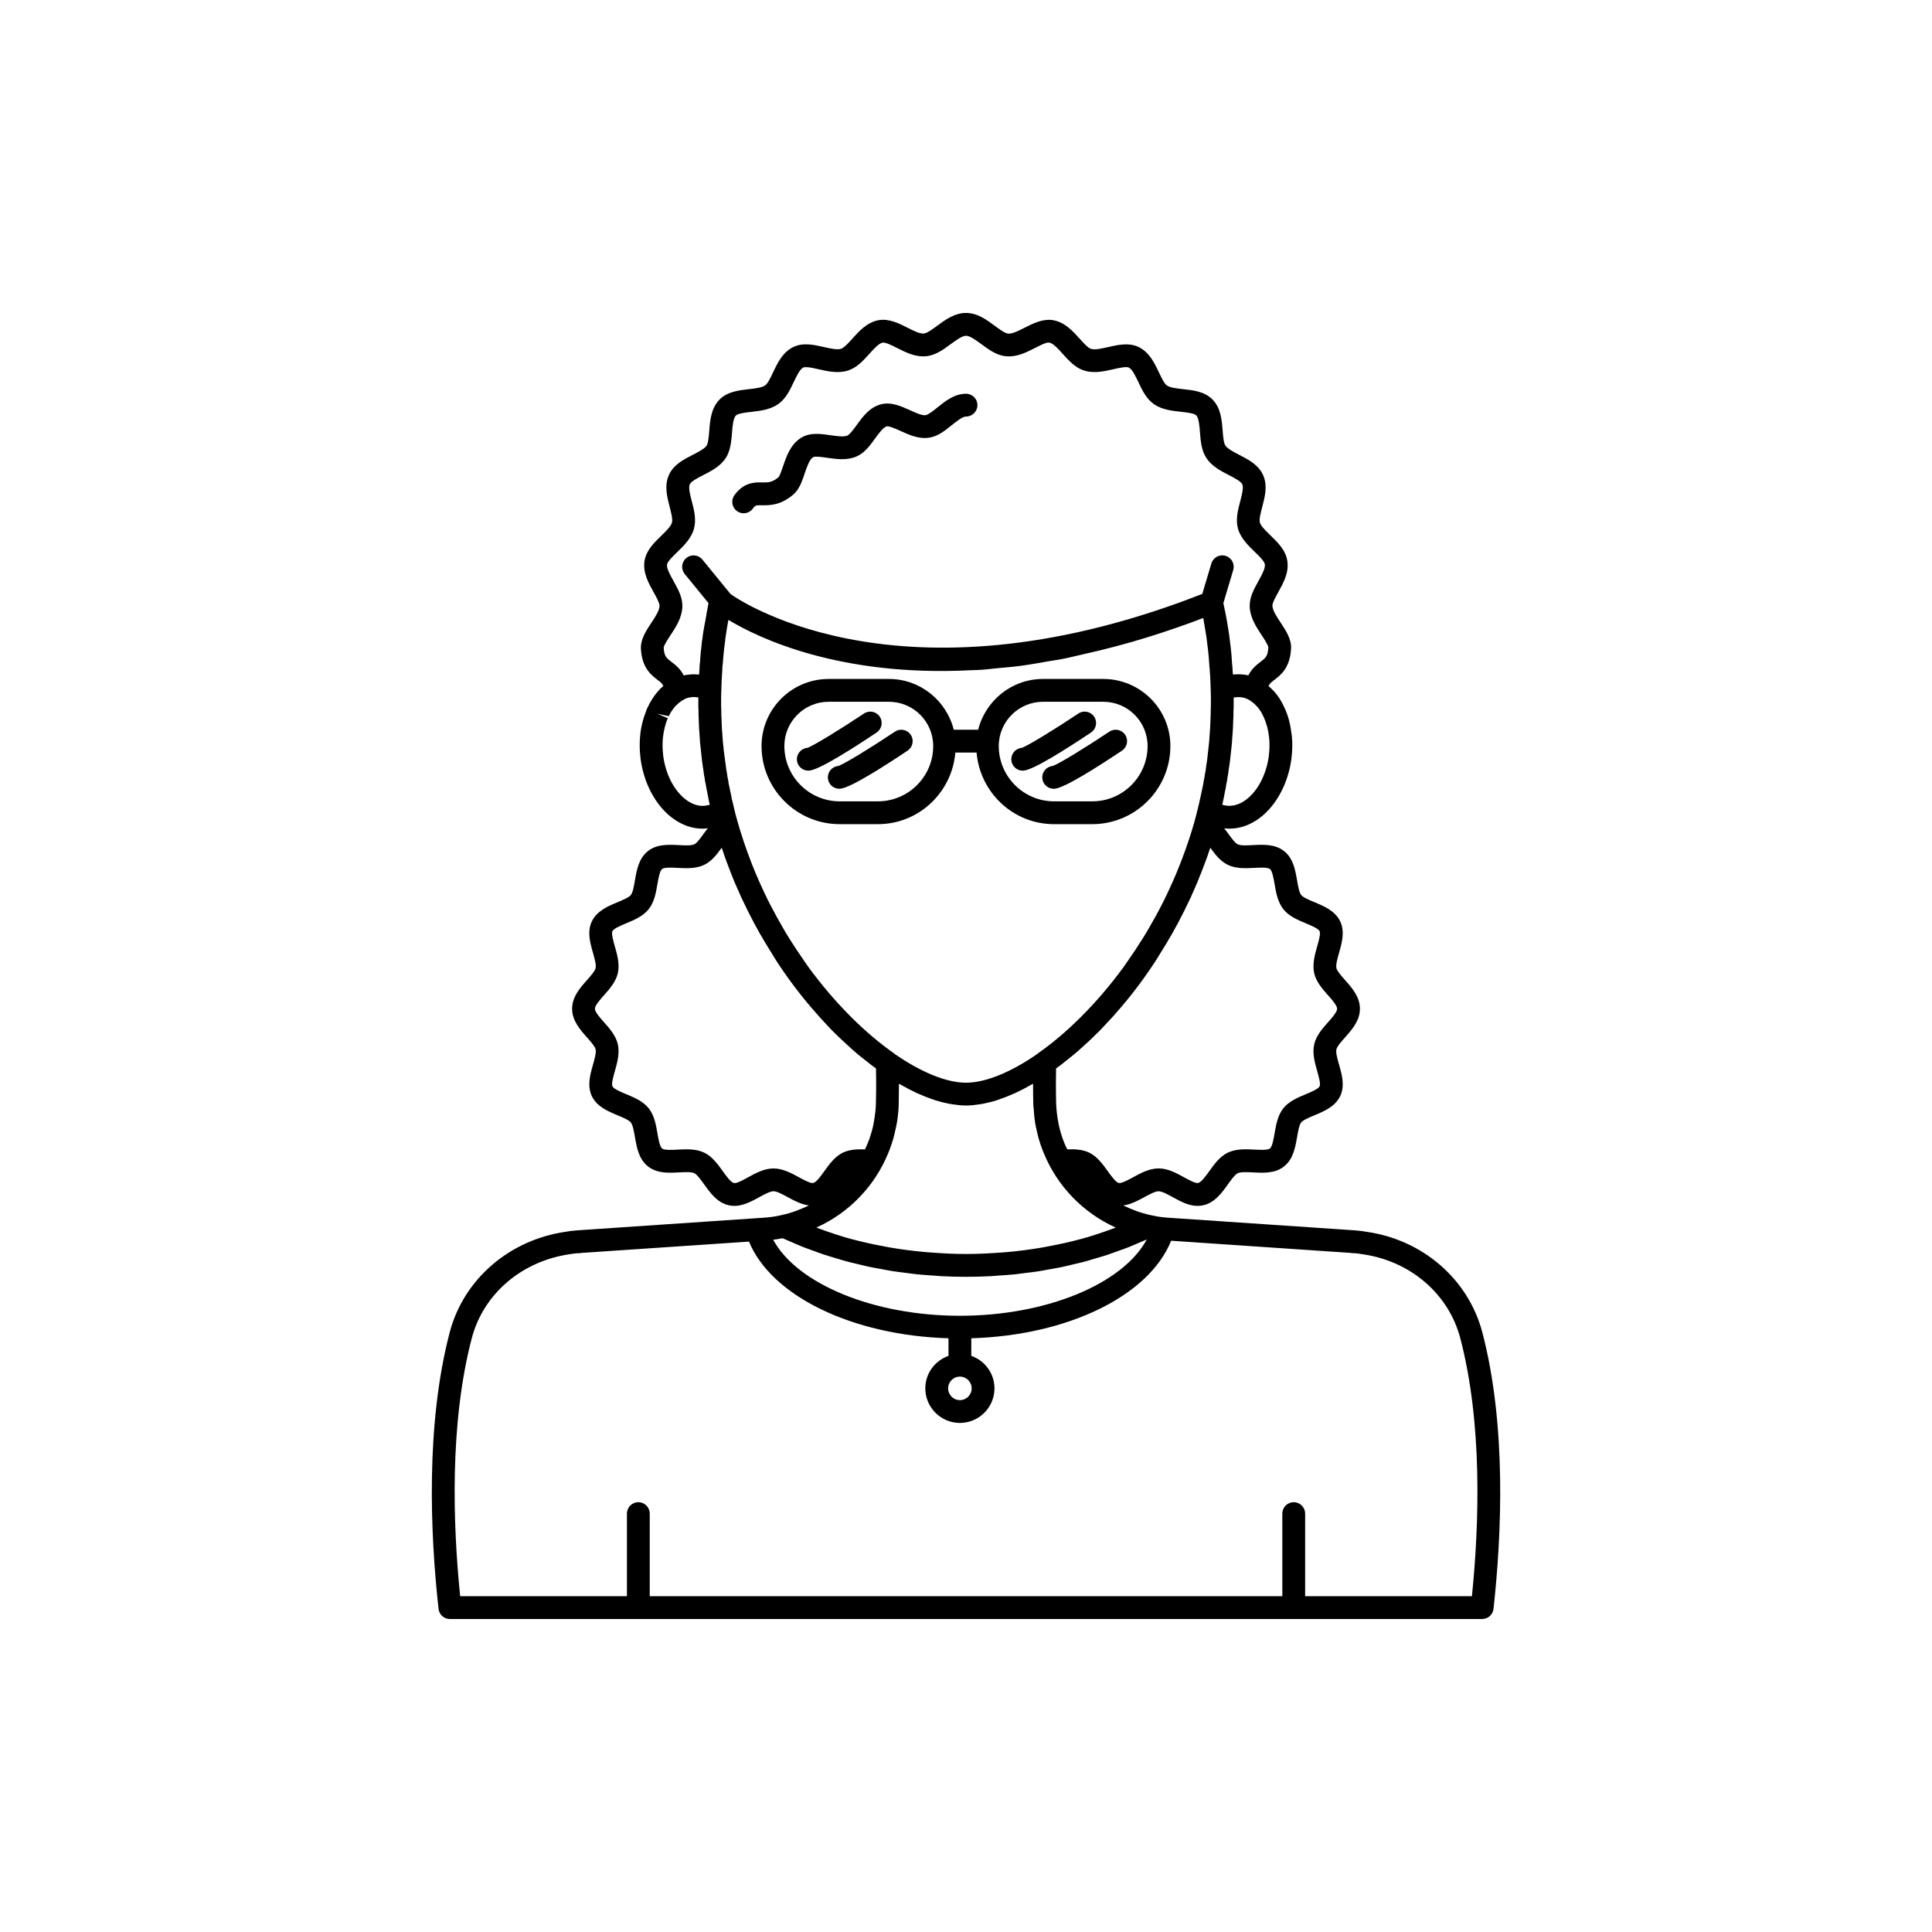<?xml version="1.0" encoding="UTF-8"?>
<!-- The Best Svg Icon site in the world: iconSvg.co, Visit us! https://iconsvg.co -->
<svg fill="#000000" width="800px" height="800px" version="1.1" viewBox="144 144 512 512" xmlns="http://www.w3.org/2000/svg">
 <g>
  <path d="m536.84 497.12c-3.691-14.109-15.828-24.598-30.719-26.68-0.82-0.176-1.672-0.258-2.508-0.332l-0.719-0.07c-0.105-0.012-0.211-0.016-0.312-0.016l-49.125-3.324c-0.242 0-0.457-0.035-0.934-0.09-1.207-0.09-2.41-0.316-3.57-0.586-0.008-0.004-0.02 0-0.027 0-0.012-0.004-0.02-0.008-0.027-0.012-2.57-0.543-4.945-1.465-7.223-2.547 1.977-0.273 3.832-1.246 5.519-2.172 1.367-0.746 2.914-1.594 3.848-1.594 0.902 0 2.434 0.84 3.785 1.582 1.98 1.09 4.18 2.297 6.547 2.297 0.5 0 1.012-0.055 1.531-0.176 3.035-0.695 4.871-3.254 6.488-5.512 0.875-1.223 1.871-2.609 2.602-2.969 0.82-0.387 2.562-0.297 4.094-0.223 2.742 0.152 5.844 0.309 8.234-1.609 2.414-1.949 2.945-5.031 3.418-7.754 0.258-1.492 0.547-3.188 1.074-3.856 0.535-0.668 2.129-1.332 3.531-1.918 2.559-1.066 5.457-2.277 6.805-5.055 0.004-0.008 0.004-0.012 0.012-0.02 1.297-2.727 0.457-5.691-0.289-8.309-0.426-1.5-0.91-3.199-0.711-4.082 0.188-0.809 1.305-2.062 2.285-3.168 1.848-2.082 3.945-4.441 3.945-7.602 0-3.16-2.098-5.519-3.945-7.602-0.98-1.105-2.098-2.359-2.277-3.141-0.207-0.914 0.277-2.613 0.703-4.113 0.742-2.617 1.586-5.586 0.277-8.328-1.344-2.777-4.246-3.984-6.805-5.055-1.406-0.586-3-1.25-3.516-1.898-0.543-0.688-0.832-2.387-1.094-3.883-0.469-2.734-1.004-5.836-3.426-7.738-2.387-1.918-5.519-1.75-8.254-1.609-1.535 0.082-3.266 0.168-4.043-0.207-0.754-0.367-1.75-1.766-2.629-2.992-0.293-0.41-0.641-0.832-0.961-1.254 0.465 0.055 0.934 0.098 1.398 0.098 2.797 0 5.559-0.98 8.07-2.879 4.336-3.277 7.449-9.066 8.328-15.492 0.004-0.012 0.004-0.02 0.004-0.027 0.289-2.277 0.328-4.434 0.113-6.332 0-0.004-0.004-0.012-0.004-0.016 0-0.016 0-0.031-0.004-0.047-0.02-0.188-0.078-0.355-0.102-0.539-0.273-2.449-0.883-4.762-1.875-6.809-0.359-0.773-0.723-1.492-1.141-2.148-0.074-0.145-0.156-0.277-0.25-0.41-0.406-0.562-0.785-1.078-1.211-1.559-0.441-0.496-0.961-1.004-1.582-1.555 0.316-0.645 0.793-1.031 1.582-1.633 1.625-1.246 4.082-3.125 4.387-8.16 0.164-2.582-1.312-4.812-2.738-6.965-1.055-1.598-2.148-3.25-2.195-4.496-0.023-0.773 0.852-2.348 1.551-3.609 1.352-2.434 2.879-5.191 2.398-8.266-0.406-2.848-2.555-4.922-4.449-6.754-1.199-1.16-2.555-2.477-2.832-3.441-0.23-0.832 0.223-2.555 0.621-4.07 0.703-2.676 1.504-5.711 0.238-8.484-1.199-2.731-3.918-4.133-6.312-5.367-1.453-0.75-3.098-1.598-3.676-2.469-0.477-0.703-0.613-2.449-0.734-3.988-0.223-2.797-0.469-5.965-2.68-8.215-2.082-2.121-5.113-2.457-7.785-2.746-1.707-0.188-3.473-0.379-4.316-0.98-0.695-0.492-1.441-2.062-2.098-3.453-1.195-2.519-2.551-5.371-5.418-6.746-2.594-1.219-5.496-0.555-8.043 0.027-1.723 0.395-3.5 0.801-4.566 0.469-0.766-0.227-1.988-1.582-2.969-2.672-1.836-2.039-3.922-4.348-6.996-4.914-2.742-0.477-5.324 0.836-7.609 1.992-1.531 0.773-3.269 1.691-4.383 1.547-0.805-0.055-2.293-1.152-3.492-2.035-2.164-1.613-4.625-3.43-7.652-3.43s-5.488 1.812-7.656 3.41c-1.199 0.883-2.688 1.98-3.547 2.043-1.078 0.105-2.801-0.781-4.324-1.551-2.285-1.156-4.875-2.461-7.637-1.988-3.047 0.562-5.133 2.871-6.969 4.91-0.98 1.09-2.203 2.445-3.004 2.684-1.035 0.316-2.828-0.09-4.562-0.48-2.559-0.582-5.457-1.242-8.035-0.012-2.848 1.359-4.203 4.215-5.398 6.734-0.656 1.387-1.402 2.961-2.102 3.453-0.848 0.602-2.703 0.812-4.344 1-2.684 0.309-5.723 0.66-7.758 2.769-2.219 2.262-2.477 5.441-2.703 8.242-0.125 1.539-0.266 3.277-0.715 3.969-0.562 0.828-2.195 1.664-3.637 2.402-2.414 1.238-5.148 2.637-6.344 5.359-1.266 2.816-0.48 5.824 0.207 8.48 0.398 1.527 0.848 3.258 0.594 4.156-0.273 0.992-1.637 2.312-2.836 3.477-1.875 1.812-3.996 3.871-4.441 6.719-0.441 3.086 1.082 5.828 2.43 8.242 0.707 1.273 1.59 2.856 1.57 3.609-0.047 1.27-1.141 2.922-2.195 4.516-1.426 2.156-2.898 4.383-2.742 6.961 0.301 5.008 2.762 6.879 4.387 8.121 0.758 0.578 1.227 0.965 1.555 1.609-0.582 0.5-1.133 1.047-1.621 1.656-0.992 1.191-1.812 2.488-2.5 3.965-0.023 0.051-0.25 0.504-0.273 0.555-0.07 0.168-0.113 0.371-0.184 0.543-0.797 1.953-1.344 4.07-1.551 6.305-0.223 1.977-0.184 4.137 0.109 6.438 0.879 6.422 3.992 12.215 8.328 15.492 2.516 1.902 5.273 2.883 8.062 2.883 0.465 0 0.934-0.043 1.402-0.098-0.316 0.422-0.664 0.844-0.957 1.254-0.879 1.23-1.875 2.625-2.613 2.988-0.789 0.383-2.523 0.289-4.055 0.215-2.762-0.145-5.867-0.305-8.23 1.59-2.445 1.922-2.981 5.019-3.449 7.758-0.258 1.5-0.551 3.195-1.074 3.863-0.535 0.668-2.129 1.332-3.531 1.918-2.559 1.066-5.457 2.277-6.812 5.074-1.297 2.727-0.457 5.691 0.289 8.309 0.426 1.5 0.91 3.199 0.711 4.082-0.188 0.809-1.305 2.062-2.285 3.168-1.848 2.082-3.945 4.441-3.945 7.602 0 3.16 2.098 5.519 3.945 7.602 0.98 1.105 2.098 2.359 2.277 3.141 0.207 0.914-0.277 2.613-0.703 4.113-0.742 2.617-1.586 5.586-0.277 8.328 1.344 2.777 4.246 3.984 6.805 5.055 1.406 0.586 3 1.25 3.516 1.898 0.535 0.688 0.824 2.379 1.086 3.871 0.469 2.723 1 5.805 3.426 7.75 2.387 1.914 5.484 1.762 8.23 1.609 1.539-0.078 3.277-0.168 4.062 0.207 0.766 0.375 1.758 1.762 2.633 2.984 1.617 2.258 3.453 4.816 6.469 5.508 2.965 0.699 5.695-0.801 8.098-2.117 1.352-0.742 2.879-1.582 3.785-1.582 0.934 0 2.481 0.848 3.848 1.594 1.695 0.93 3.562 1.898 5.547 2.168-2.281 1.082-4.668 2.008-7.246 2.551-0.016 0.004-0.027 0.012-0.043 0.016-0.016 0.004-0.031 0-0.047 0.004-1.465 0.355-3.027 0.582-4.703 0.68l-48.895 3.316c-0.105 0-0.211 0.004-0.316 0.016l-0.719 0.07c-0.84 0.074-1.691 0.156-2.309 0.297-15.094 2.117-27.227 12.605-30.918 26.715-6.402 24.496-5.141 53.352-2.949 73.238 0.168 1.531 1.461 2.695 3.004 2.695h273.57c1.543 0 2.836-1.16 3.004-2.695 2.188-19.887 3.449-48.742-2.953-73.238zm-67.469-123.93c2.184 1.059 4.746 0.922 7.004 0.809 1.5-0.086 3.566-0.188 4.184 0.309 0.617 0.484 0.969 2.535 1.227 4.027 0.379 2.207 0.809 4.707 2.316 6.621 1.5 1.875 3.852 2.856 5.926 3.719 1.41 0.59 3.34 1.391 3.676 2.09 0.32 0.668-0.234 2.629-0.645 4.062-0.621 2.195-1.324 4.68-0.777 7.121 0.543 2.297 2.191 4.156 3.652 5.797 1.074 1.211 2.414 2.723 2.414 3.586 0 0.863-1.34 2.375-2.414 3.586-1.457 1.641-3.109 3.5-3.656 5.824-0.543 2.414 0.164 4.898 0.785 7.094 0.406 1.426 0.961 3.371 0.648 4.051-0.355 0.715-2.277 1.512-3.684 2.098-2.078 0.867-4.43 1.844-5.945 3.738-1.488 1.895-1.918 4.387-2.297 6.586-0.273 1.582-0.613 3.551-1.246 4.059-0.598 0.469-2.648 0.363-4.137 0.289-2.266-0.117-4.809-0.25-7.043 0.816-2.129 1.047-3.59 3.086-4.879 4.887-0.895 1.25-2.121 2.957-2.945 3.144-0.703 0.172-2.492-0.812-3.797-1.531-1.988-1.094-4.238-2.328-6.695-2.328-2.481 0-4.746 1.242-6.75 2.336-1.301 0.711-3.094 1.688-3.812 1.52-0.805-0.184-2.031-1.891-2.926-3.141-1.293-1.801-2.754-3.844-4.926-4.91-1.832-0.859-3.828-0.914-5.793-0.852-0.145-0.312-0.316-0.609-0.449-0.926-0.219-0.508-0.438-1.016-0.629-1.535-0.477-1.316-0.883-2.664-1.18-4.055-0.062-0.293-0.105-0.59-0.16-0.887-0.277-1.523-0.473-3.074-0.52-4.664 0-0.047-0.008-0.094-0.012-0.141 0-0.078 0-0.148-0.004-0.223-0.043-1.742-0.055-3.445-0.051-5.09 0-0.488 0.008-0.945 0.012-1.422 0.008-0.855 0.016-1.684 0.027-2.504 0.66-0.48 1.336-0.949 1.938-1.461l3.188-2.555c0.203-0.203 0.422-0.387 0.648-0.578l0.516-0.449c1.711-1.504 3.371-3.059 5.031-4.719 0.016-0.016 0.344-0.344 0.359-0.363 0.973-1.02 1.988-2.094 3.09-3.301 0.805-0.906 1.656-1.859 2.508-2.863 3.434-4.031 6.582-8.277 9.332-12.574 0.207-0.309 0.375-0.621 0.574-0.934 0.434-0.676 0.848-1.375 1.27-2.066 0.254-0.43 0.551-0.867 0.793-1.289 1.074-1.758 2.055-3.512 2.984-5.25 0.316-0.59 0.617-1.199 0.93-1.797 0.277-0.543 0.586-1.102 0.844-1.637 0.461-0.926 0.926-1.902 1.352-2.812 0.305-0.609 0.602-1.219 0.762-1.676 0.203-0.449 0.391-0.883 0.59-1.324 0.195-0.445 0.391-0.883 0.578-1.332 0.289-0.676 0.559-1.336 0.766-1.922 0.055-0.105 0.258-0.566 0.301-0.68l1.211-3.18c0.398-1.059 0.797-2.164 1.117-3.207 0.059-0.18 0.137-0.34 0.195-0.52 1.281 1.781 2.633 3.551 4.625 4.527zm-134.21-46.371v-0.043c0-0.023 0-0.043 0.004-0.066 0.047-1.633 0.094-3.312 0.25-5.207 0-0.504 0.035-1.051 0.141-1.785 0.094-1.227 0.191-2.457 0.348-3.797l0.289-2.219c0.012-0.07 0.02-0.246 0.023-0.383v-0.012c0.004-0.023 0.008-0.051 0.012-0.074 0.004-0.031 0.012-0.059 0.016-0.09 0.219-1.629 0.477-3.234 0.789-4.871 7.816 4.742 29.301 15.102 64.039 13.352 1.051-0.055 2.039-0.047 3.113-0.125 1.289-0.09 2.676-0.281 4-0.406 2.098-0.199 4.152-0.355 6.336-0.645 2.402-0.32 4.938-0.785 7.449-1.223 1.211-0.211 2.356-0.348 3.59-0.59 1.688-0.328 3.481-0.793 5.215-1.18 5.773-1.285 11.738-2.816 18.023-4.793 4.566-1.438 9.238-3.035 14.07-4.883 0.203 1.07 0.391 2.164 0.562 3.269 0.238 1.34 0.43 2.727 0.586 4.223 0.242 1.73 0.383 3.508 0.508 5.566 0.031 0.211 0.07 0.422 0.082 0.934 0.145 1.629 0.191 3.309 0.242 5.051v0.004c0.051 1.164 0.051 2.281 0.051 3.445 0 0.629 0.004 1.262-0.051 2.117 0 0.629 0.004 1.254-0.047 1.969-0.047 1.492-0.094 2.938-0.25 4.543-0.047 1.074-0.141 2.148-0.281 3.223-0.016 0.129-0.062 0.414-0.062 0.543-0.141 1.379-0.281 2.762-0.52 4.098-0.012 0.047-0.078 0.547-0.082 0.594l-0.121 0.996c-0.039 0.113-0.059 0.23-0.082 0.348h-0.012c-0.012 0.051-0.016 0.102-0.027 0.156-0.035 0.148-0.059 0.297-0.07 0.449-0.035 0.414-0.105 0.801-0.211 1.184-0.051 0.18-0.082 0.363-0.098 0.547-0.039 0.508-0.168 1.016-0.383 2.019-0.059 0.25-0.113 0.5-0.117 0.582l-0.785 3.57c-0.379 1.57-0.773 3.129-1.176 4.621 0 0.004-0.004 0.004-0.004 0.008-0.965 3.422-2.098 6.707-3.312 9.906l-0.652 1.684c-1.105 2.789-2.301 5.477-3.559 8.082-0.184 0.383-0.363 0.77-0.551 1.145-0.164 0.34-0.363 0.695-0.535 1.039-1.133 2.227-2.32 4.371-3.543 6.453-0.16 0.266-0.293 0.523-0.457 0.789-0.41 0.715-0.883 1.434-1.324 2.148-1.141 1.82-2.305 3.574-3.496 5.269-0.438 0.633-0.855 1.27-1.309 1.895-7.398 10.117-15.508 17.871-22.656 22.859-0.043 0.031-0.059 0.082-0.102 0.113-7.121 4.965-13.875 7.707-19.02 7.707-5.148 0-11.902-2.738-19.027-7.707-0.039-0.031-0.059-0.082-0.102-0.113-7.144-4.984-15.254-12.738-22.656-22.859-0.453-0.625-0.871-1.27-1.312-1.902-1.188-1.695-2.356-3.449-3.492-5.266-0.453-0.738-0.918-1.445-1.363-2.223-0.152-0.25-0.281-0.496-0.43-0.746-1.211-2.062-2.383-4.184-3.508-6.383-0.184-0.371-0.395-0.746-0.574-1.113-0.176-0.352-0.363-0.758-0.543-1.129-1.301-2.688-2.539-5.457-3.672-8.34l-0.477-1.25c-1.234-3.242-2.379-6.578-3.359-10.051-0.004-0.012-0.008-0.023-0.012-0.035-0.438-1.496-0.82-2.992-1.16-4.539-0.004-0.02-0.008-0.035-0.012-0.055-0.02-0.121-0.043-0.242-0.078-0.355-0.223-0.785-0.395-1.57-0.523-2.398-0.004-0.02-0.008-0.039-0.012-0.059-0.012-0.074-0.121-0.504-0.141-0.574-0.035-0.27-0.09-0.523-0.25-1.266-0.117-0.508-0.246-1.016-0.285-1.523-0.016-0.184-0.047-0.367-0.098-0.547-0.105-0.391-0.176-0.816-0.211-1.207-0.012-0.129-0.031-0.254-0.059-0.383-0.031-0.289-0.082-0.613-0.148-0.812l-0.098-0.734c-0.004-0.023-0.023-0.172-0.043-0.316l-0.023-0.172c-0.195-1.371-0.391-2.793-0.523-3.902 0-0.129-0.062-0.715-0.078-0.844-0.141-1.074-0.234-2.148-0.293-3.387-0.145-1.445-0.191-2.891-0.246-4.512-0.043-0.586-0.039-1.211-0.047-2.062-0.047-0.633-0.043-1.266-0.043-1.895 0-1.168-0.004-2.281 0.051-3.445l0.004-0.004zm44.57 121.92c0.387-1.016 0.738-2.039 1.031-3.09 0.188-0.66 0.332-1.332 0.484-2.004 0.172-0.789 0.367-1.566 0.488-2.375 0.242-1.57 0.406-3.148 0.438-4.731 0.027-1.109 0.023-2.156 0.031-3.231 0.008-0.699 0.027-1.422 0.027-2.102 0.145 0.082 0.277 0.141 0.422 0.219 1.406 0.805 2.797 1.543 4.16 2.176 0.219 0.102 0.43 0.184 0.645 0.281 1.246 0.555 2.465 1.035 3.664 1.445 0.227 0.078 0.457 0.168 0.684 0.238 1.293 0.41 2.551 0.723 3.777 0.953 0.266 0.051 0.523 0.086 0.785 0.129 1.246 0.195 2.469 0.328 3.637 0.328s2.391-0.133 3.637-0.328c0.262-0.043 0.52-0.078 0.785-0.129 1.227-0.23 2.484-0.539 3.777-0.953 0.227-0.07 0.461-0.164 0.688-0.242 1.195-0.406 2.41-0.883 3.648-1.438 0.223-0.102 0.441-0.184 0.664-0.289 1.355-0.629 2.734-1.359 4.133-2.16 0.148-0.086 0.293-0.145 0.441-0.23-0.004 1.777 0.012 3.637 0.059 5.59 0.008 0.371 0.086 0.727 0.109 1.098 0.066 1.148 0.16 2.289 0.336 3.43 0.133 0.875 0.332 1.723 0.527 2.578 0.137 0.594 0.27 1.184 0.438 1.77 0.301 1.066 0.652 2.106 1.047 3.137 0.105 0.277 0.219 0.551 0.336 0.824 3.551 8.629 10.277 15.727 19.043 19.691-0.305 0.117-0.609 0.227-0.918 0.34-2.703 0.996-5.457 1.918-8.293 2.691-0.09 0.023-0.18 0.043-0.27 0.066-2.797 0.758-5.672 1.375-8.578 1.914-0.551 0.102-1.102 0.215-1.656 0.309-2.894 0.492-5.832 0.875-8.809 1.148-0.578 0.055-1.164 0.09-1.742 0.137-3.106 0.23-6.234 0.391-9.402 0.391-3.164 0-6.289-0.16-9.391-0.402-0.586-0.047-1.176-0.082-1.758-0.137-2.973-0.273-5.906-0.656-8.797-1.148-0.559-0.094-1.109-0.207-1.664-0.309-2.902-0.539-5.769-1.156-8.562-1.91-0.094-0.023-0.188-0.043-0.281-0.066-2.844-0.777-5.606-1.699-8.316-2.699-0.297-0.109-0.598-0.219-0.895-0.332 8.773-3.957 15.492-11.051 19.035-19.699 0.125-0.293 0.242-0.586 0.355-0.879zm100.6-109.27c0.164 1.5 0.137 3.168-0.094 4.961-0.668 4.859-2.906 9.148-5.984 11.477-1.191 0.898-3.078 1.891-5.281 1.594-0.367-0.051-0.719-0.129-1.059-0.242l0.07-0.32c0-0.004 0.129-0.582 0.129-0.582l0.004-0.016c0.035-0.152 0.082-0.359 0.086-0.391 0.109-0.461 0.207-0.926 0.297-1.527 0.055-0.242 0.109-0.48 0.102-0.5 0.16-0.703 0.312-1.41 0.391-2.113 0.145-0.582 0.25-1.168 0.309-1.793 0.031-0.109 0.047-0.285 0.07-0.406 0.012-0.051 0.031-0.133 0.039-0.164 0.031-0.18 0.102-0.441 0.102-0.621l0.121-0.992c0.27-1.48 0.43-3.016 0.629-4.934 0.16-1.246 0.27-2.488 0.312-3.566 0.156-1.578 0.211-3.156 0.254-4.656 0.055-0.727 0.059-1.512 0.051-2.07 0.055-0.781 0.059-1.559 0.059-2.336 0-0.473 0-0.941-0.004-1.406 0.02-0.004 0.035-0.016 0.055-0.016 0.672-0.113 1.352-0.141 2.051-0.047 0.309 0.027 0.613 0.117 0.898 0.203 0.086 0.035 0.176 0.07 0.266 0.102 0.262 0.09 0.5 0.199 0.723 0.332 0.078 0.051 0.223 0.137 0.344 0.203 0.355 0.246 0.695 0.512 0.91 0.668 0.367 0.328 0.738 0.699 1.059 1.059 0.219 0.246 0.418 0.516 0.688 0.887 0.086 0.168 0.184 0.332 0.297 0.48 0.227 0.379 0.43 0.797 0.648 1.27 0.762 1.641 1.25 3.473 1.461 5.465zm-158.69-27.055c1.449-2.188 3.086-4.664 3.195-7.652 0.07-2.445-1.148-4.637-2.332-6.754-0.879-1.582-1.879-3.371-1.73-4.402 0.129-0.809 1.539-2.172 2.668-3.269 1.762-1.703 3.754-3.637 4.453-6.191 0.699-2.449 0.031-5.027-0.562-7.305-0.441-1.691-0.938-3.606-0.535-4.504 0.344-0.773 2.137-1.695 3.574-2.434 2.09-1.066 4.453-2.281 5.918-4.441 1.312-2.019 1.512-4.461 1.703-6.82 0.145-1.781 0.309-3.797 1.016-4.519 0.543-0.566 2.606-0.805 4.109-0.977 2.359-0.27 5.031-0.578 7.144-2.078 1.988-1.406 3.047-3.637 4.07-5.793 0.762-1.609 1.629-3.438 2.535-3.871 0.168-0.082 0.41-0.113 0.703-0.113 0.906 0 2.301 0.316 3.387 0.566 2.394 0.547 5.106 1.16 7.664 0.367 2.394-0.715 4.09-2.598 5.731-4.418 1.191-1.324 2.547-2.824 3.543-3.008 0.742-0.137 2.465 0.73 3.844 1.426 2.254 1.141 4.797 2.418 7.543 2.188 2.547-0.184 4.629-1.719 6.644-3.199 1.43-1.043 3.039-2.231 4.082-2.231s2.652 1.188 4.07 2.234c2.016 1.484 4.098 3.016 6.59 3.195 2.801 0.262 5.352-1.039 7.602-2.184 1.371-0.695 3.059-1.594 3.816-1.434 1.027 0.188 2.379 1.688 3.57 3.012 1.641 1.82 3.34 3.703 5.699 4.406 2.594 0.809 5.293 0.188 7.676-0.355 1.523-0.348 3.418-0.773 4.109-0.457 0.914 0.438 1.777 2.262 2.543 3.875 1.023 2.156 2.082 4.387 4.066 5.789 2.121 1.508 4.797 1.797 7.156 2.055 1.586 0.176 3.559 0.391 4.125 0.973 0.672 0.684 0.836 2.773 0.969 4.457 0.188 2.398 0.383 4.879 1.746 6.891 1.434 2.152 3.816 3.383 5.922 4.469 1.434 0.738 3.211 1.656 3.566 2.465 0.387 0.848-0.145 2.859-0.566 4.477-0.594 2.254-1.266 4.812-0.594 7.25 0.734 2.551 2.707 4.461 4.449 6.148 1.141 1.102 2.555 2.469 2.676 3.305 0.164 1.062-0.828 2.856-1.707 4.438-1.168 2.109-2.379 4.289-2.309 6.746 0.109 2.965 1.746 5.445 3.195 7.633 0.664 1.004 1.777 2.688 1.746 3.254l3.012 0.188-3.019-0.18c-0.137 2.281-0.727 2.734-2.027 3.731-1.031 0.789-2.336 1.789-3.269 3.617-0.387-0.09-0.766-0.16-1.102-0.188-0.988-0.129-1.98-0.137-2.981-0.027-0.027-0.438-0.059-0.859-0.098-1.258 0-0.562-0.062-1.055-0.105-1.27-0.105-1.949-0.262-3.902-0.516-5.691-0.156-1.535-0.367-3.07-0.621-4.477-0.324-2.109-0.746-4.199-1.195-6.234l2.613-8.77c0.477-1.602-0.434-3.285-2.035-3.762-1.605-0.48-3.285 0.438-3.762 2.035l-2.394 8.039c-2.012 0.789-4.019 1.562-5.984 2.273-38.473 13.914-67.941 13.566-87.961 9.617-0.051-0.012-0.105-0.02-0.156-0.027-2.484-0.492-4.816-1.043-7.008-1.625-0.016-0.004-0.035-0.008-0.051-0.012-1.043-0.277-2.047-0.566-3.023-0.855-0.059-0.016-0.121-0.035-0.18-0.051-0.957-0.289-1.871-0.582-2.762-0.875-0.066-0.023-0.141-0.043-0.211-0.066-0.82-0.273-1.602-0.551-2.363-0.828-0.129-0.047-0.266-0.094-0.391-0.137-0.754-0.277-1.469-0.555-2.168-0.836-0.113-0.043-0.238-0.09-0.348-0.133-0.656-0.266-1.273-0.527-1.879-0.785-0.137-0.059-0.285-0.117-0.418-0.176-0.59-0.258-1.141-0.512-1.684-0.762-0.125-0.059-0.262-0.117-0.383-0.172-0.508-0.238-0.977-0.469-1.438-0.695-0.129-0.066-0.277-0.133-0.402-0.195-0.43-0.215-0.82-0.422-1.207-0.625-0.129-0.07-0.277-0.141-0.402-0.211-0.375-0.199-0.707-0.387-1.035-0.57-0.109-0.062-0.234-0.129-0.34-0.188-0.309-0.176-0.574-0.332-0.84-0.492-0.098-0.059-0.215-0.125-0.309-0.184-0.297-0.18-0.555-0.34-0.793-0.492-0.035-0.02-0.078-0.047-0.109-0.066-0.531-0.336-0.91-0.598-1.137-0.754l-0.262-0.316c-0.008-0.008-0.02-0.012-0.027-0.02 0-0.004-0.004-0.004-0.004-0.008l-7.207-8.816c-1.051-1.293-2.953-1.488-4.254-0.426-1.293 1.055-1.484 2.961-0.426 4.254l6.301 7.711c-0.031 0.172-0.09 0.395-0.109 0.547v0.008 0.004c-0.277 1.273-0.461 2.594-0.691 3.894-0.23 1.305-0.516 2.57-0.691 3.906v0.016c-0.07 0.324-0.078 0.547-0.074 0.625-0.004 0.051-0.016 0.117-0.02 0.164-0.148 0.793-0.25 1.574-0.285 2.262-0.164 1.34-0.32 2.731-0.34 3.785-0.125 0.805-0.188 1.672-0.176 2.207-0.043 0.5-0.082 1.012-0.109 1.52-0.973-0.109-1.922-0.109-2.836 0.02-0.418 0.035-0.832 0.109-1.238 0.203-0.934-1.832-2.25-2.832-3.293-3.625-1.289-0.984-1.879-1.434-2.016-3.684-0.02-0.582 1.09-2.266 1.754-3.269zm9.379 45.09c-2.211 0.328-4.074-0.695-5.262-1.598-3.078-2.328-5.32-6.625-5.981-11.465-0.23-1.777-0.258-3.438-0.094-4.977 0.223-1.922 0.664-3.695 1.285-5.137l-2.781-1.191 3.047 0.66c0.391-0.848 0.918-1.664 1.578-2.469 0.652-0.715 1.344-1.312 2.066-1.742 0.359-0.215 0.719-0.398 0.898-0.48 0.117-0.035 0.238-0.078 0.359-0.129 0.27-0.078 0.574-0.16 0.973-0.195 0.625-0.09 1.273-0.062 1.926 0.059 0.012 0.004 0.023 0.008 0.035 0.012-0.004 0.465-0.004 0.938-0.004 1.418 0 0.777 0.004 1.559 0.051 2.117 0 0.781 0.004 1.566 0.051 2.164 0.051 1.629 0.109 3.207 0.25 4.621 0.055 1.242 0.164 2.484 0.301 3.34 0 0.066 0.023 0.301 0.043 0.5 0.012 0.109 0.023 0.238 0.027 0.273 0.156 1.531 0.316 3.066 0.621 4.863l0.125 0.938c0 0.008 0 0.016 0.004 0.023 0.035 0.301 0.082 0.586 0.168 0.895 0 0.008 0.004 0.016 0.004 0.023 0.035 0.328 0.082 0.664 0.133 0.961 0.039 0.223 0.082 0.387 0.125 0.551 0.02 0.086 0.023 0.18 0.047 0.266 0.016 0.16 0.055 0.27 0.078 0.426 0.086 0.547 0.176 1.07 0.27 1.445 0.035 0.262 0.09 0.5 0.199 0.992 0.008 0.047 0.09 0.484 0.098 0.527 0.141 0.746 0.285 1.52 0.422 2.035 0.004 0.008 0.004 0.02 0.004 0.031-0.34 0.109-0.699 0.191-1.066 0.242zm24.703 98.484c-2.004-1.094-4.269-2.336-6.75-2.336-2.457 0-4.707 1.238-6.695 2.328-1.305 0.719-3.066 1.723-3.816 1.523-0.805-0.184-2.031-1.891-2.926-3.141-1.289-1.801-2.754-3.844-4.914-4.902-2.203-1.051-4.75-0.914-7.012-0.801-1.492 0.082-3.547 0.188-4.137-0.289-0.637-0.512-0.977-2.481-1.25-4.062-0.379-2.199-0.809-4.691-2.316-6.606-1.5-1.875-3.852-2.856-5.926-3.719-1.41-0.59-3.34-1.391-3.676-2.09-0.32-0.668 0.234-2.629 0.645-4.062 0.621-2.195 1.324-4.68 0.777-7.121-0.543-2.297-2.191-4.156-3.652-5.797-1.074-1.211-2.414-2.723-2.414-3.586s1.34-2.375 2.414-3.586c1.457-1.641 3.109-3.5 3.656-5.824 0.543-2.414-0.164-4.898-0.785-7.094-0.41-1.434-0.965-3.391-0.656-4.043 0.348-0.715 2.277-1.52 3.688-2.109 2.078-0.867 4.43-1.844 5.945-3.738 1.488-1.895 1.918-4.394 2.297-6.602 0.254-1.492 0.609-3.543 1.246-4.043 0.59-0.477 2.656-0.375 4.164-0.289 2.266 0.113 4.82 0.25 7.016-0.816 1.977-0.969 3.332-2.742 4.606-4.516 0.07 0.207 0.16 0.398 0.227 0.605 0.34 1.078 0.711 2.133 1.086 3.129l1.16 3.039c0.016 0.039 0.18 0.43 0.195 0.469 0.305 0.82 0.637 1.625 0.973 2.398 0.191 0.453 0.398 0.887 0.594 1.332 0.148 0.324 0.301 0.676 0.438 0.98 0.258 0.676 0.555 1.285 0.824 1.82 0.461 0.98 0.926 1.957 1.371 2.848 0.262 0.543 0.57 1.098 0.852 1.648 0.316 0.609 0.621 1.227 0.941 1.828 0.926 1.734 1.898 3.465 2.941 5.172 0.258 0.449 0.543 0.875 0.812 1.32 0.426 0.695 0.84 1.402 1.277 2.078 0.191 0.297 0.367 0.621 0.559 0.91 2.781 4.344 5.93 8.586 9.363 12.621 0.855 1.004 1.703 1.957 2.586 2.945 1.023 1.125 2.043 2.195 3.012 3.219 0.016 0.016 0.34 0.344 0.355 0.359 1.648 1.652 3.348 3.195 5.016 4.707l0.535 0.461c0.227 0.191 0.449 0.375 0.898 0.801l2.856 2.262c0.648 0.551 1.312 1.004 1.973 1.488 0.016 0.012 0.031 0.027 0.051 0.039 0.008 0.648 0.016 1.309 0.023 1.984 0.004 0.59 0.012 1.168 0.016 1.773 0.004 1.625-0.008 3.305-0.055 5.059v0.449c0 0.051-0.008 0.098-0.012 0.148-0.035 1.477-0.223 2.91-0.461 4.332-0.082 0.477-0.152 0.953-0.258 1.422-0.262 1.199-0.609 2.363-1.008 3.508-0.285 0.797-0.613 1.578-0.965 2.352-0.066 0.145-0.141 0.285-0.207 0.426-1.988-0.066-4-0.008-5.879 0.875-2.129 1.047-3.59 3.086-4.879 4.887-0.895 1.25-2.121 2.957-2.945 3.144-0.73 0.145-2.492-0.809-3.793-1.52zm-4.34 16.152c0.812 0.379 1.66 0.711 2.488 1.07 0.855 0.371 1.695 0.754 2.566 1.102 1.039 0.414 2.102 0.789 3.16 1.172 0.859 0.312 1.707 0.641 2.578 0.934 1.105 0.367 2.238 0.691 3.363 1.027 0.859 0.254 1.707 0.531 2.578 0.77 1.16 0.316 2.348 0.582 3.527 0.863 0.863 0.207 1.719 0.434 2.594 0.617 1.215 0.258 2.453 0.465 3.684 0.688 0.863 0.156 1.715 0.336 2.586 0.473 1.293 0.203 2.606 0.352 3.918 0.516 0.828 0.102 1.648 0.234 2.481 0.32 1.445 0.148 2.91 0.242 4.371 0.34 0.715 0.051 1.422 0.125 2.141 0.164 2.18 0.113 4.379 0.172 6.59 0.172 2.168 0 4.32-0.055 6.461-0.164 0.043-0.004 0.09-0.004 0.133-0.008 0.727-0.039 1.441-0.117 2.164-0.164 1.367-0.094 2.734-0.176 4.09-0.312 0.082-0.008 0.168-0.016 0.25-0.027 0.824-0.086 1.633-0.215 2.453-0.316 1.191-0.148 2.394-0.277 3.574-0.461 0.125-0.02 0.246-0.039 0.371-0.059 0.855-0.133 1.691-0.312 2.535-0.461 1.082-0.195 2.176-0.371 3.246-0.594 0.16-0.035 0.32-0.066 0.48-0.102 0.852-0.18 1.684-0.402 2.527-0.602 1.004-0.238 2.016-0.457 3.004-0.719 0.195-0.051 0.391-0.105 0.586-0.16 0.832-0.227 1.645-0.488 2.465-0.734 0.934-0.277 1.875-0.535 2.793-0.836 0.227-0.074 0.453-0.152 0.68-0.227 0.805-0.27 1.586-0.57 2.379-0.855 0.871-0.312 1.754-0.609 2.609-0.945 0.254-0.102 0.508-0.203 0.758-0.305 0.766-0.305 1.508-0.645 2.262-0.969 0.688-0.297 1.398-0.566 2.078-0.875-6.336 11.75-26.527 20.219-49.508 20.219-22.918 0-43.145-8.445-49.5-20.148 0.844-0.102 1.676-0.238 2.484-0.402zm50.117 39.793c0 1.719-1.398 3.117-3.117 3.117s-3.121-1.398-3.121-3.117 1.398-3.117 3.121-3.117c1.719 0 3.117 1.398 3.117 3.117zm132.57 55.074h-44.195v-21.883c0-1.672-1.352-3.023-3.023-3.023s-3.023 1.352-3.023 3.023v21.883h-167.64v-21.883c0-1.672-1.352-3.023-3.023-3.023s-3.023 1.352-3.023 3.023v21.883h-44.195c-1.945-19.23-2.812-45.824 3.074-68.355 3.074-11.742 13.242-20.48 26.113-22.297 0.59-0.121 1.203-0.172 1.805-0.227l0.168-0.016c0.336 0.031 0.688 0.004 1.027-0.078l44.355-2.996c5.965 14.449 27.367 24.848 52.871 25.621v4.66c-3.566 1.258-6.144 4.621-6.144 8.609 0 5.055 4.113 9.164 9.164 9.164 5.055 0 9.164-4.109 9.164-9.164 0-3.988-2.578-7.356-6.141-8.609v-4.66c25.66-0.77 47.094-11.262 52.961-25.852l47.516 3.223c0.336 0.078 0.688 0.105 1.027 0.078l0.168 0.016c0.602 0.055 1.215 0.102 2.008 0.262 12.668 1.777 22.84 10.516 25.91 22.258 5.894 22.539 5.027 49.133 3.082 68.363z"/>
  <path d="m341.07 280.02c0.934 0 1.855-0.434 2.449-1.246 0.652-0.898 0.82-0.887 2.383-0.875 1.938 0.031 4.871 0.074 8.242-2.762 1.668-1.398 2.402-3.566 3.106-5.664 0.59-1.75 1.258-3.731 2.254-4.328 0.488-0.297 2.488-0.004 3.684 0.172 2.418 0.348 5.172 0.746 7.699-0.305 2.199-0.918 3.629-2.887 5.008-4.793 0.965-1.332 2.168-2.988 3.098-3.231 0.633-0.133 2.434 0.664 3.633 1.211 2.211 1.008 4.699 2.144 7.387 1.824 2.426-0.297 4.352-1.848 6.219-3.352 1.262-1.016 2.836-2.281 3.769-2.281 1.672 0 3.023-1.352 3.023-3.023 0.004-1.668-1.352-3.019-3.019-3.019-3.066 0-5.457 1.922-7.566 3.621-1.09 0.879-2.445 1.969-3.156 2.055-0.977 0.133-2.664-0.648-4.144-1.32-2.328-1.059-4.965-2.258-7.66-1.562-3.031 0.785-4.859 3.305-6.477 5.531-0.762 1.055-1.812 2.496-2.441 2.762-0.977 0.414-2.852 0.145-4.5-0.102-2.5-0.367-5.344-0.777-7.672 0.637-2.894 1.742-3.984 4.973-4.859 7.57-0.355 1.047-0.887 2.625-1.266 2.965-1.648 1.383-2.676 1.359-4.269 1.344-1.949-0.055-4.867-0.07-7.359 3.367-0.98 1.352-0.68 3.242 0.668 4.223 0.531 0.395 1.156 0.582 1.77 0.582z"/>
  <path d="m366.52 362.41h10.129c10.824 0 19.637-8.383 20.527-18.98h5.629c0.895 10.598 9.703 18.98 20.527 18.98h10.129c11.414 0 20.703-9.289 20.703-20.703 0-9.801-7.977-17.777-17.777-17.777h-15.98c-8.305 0-15.242 5.746-17.184 13.453h-6.465c-1.945-7.707-8.883-13.453-17.184-13.453h-15.98c-9.805 0-17.777 7.977-17.777 17.777 0 11.414 9.289 20.703 20.703 20.703zm53.895-32.434h15.98c6.469 0 11.73 5.262 11.73 11.73 0 8.082-6.574 14.656-14.656 14.656h-10.129c-8.082 0-14.656-6.574-14.656-14.656-0.004-6.469 5.258-11.73 11.73-11.73zm-56.816 0h15.98c6.469 0 11.73 5.262 11.73 11.73 0 8.082-6.574 14.656-14.656 14.656h-10.133c-8.082 0-14.656-6.574-14.656-14.656 0-6.469 5.262-11.73 11.734-11.73z"/>
  <path d="m358.2 348.23c0.102 0 0.211-0.004 0.316-0.016 2.656-0.277 11.141-5.641 17.797-10.094 1.387-0.926 1.762-2.805 0.832-4.191-0.926-1.391-2.801-1.766-4.191-0.832-6.07 4.059-13.617 8.707-15.059 9.105-1.66 0.172-2.867 1.656-2.695 3.32 0.156 1.551 1.473 2.707 3 2.707z"/>
  <path d="m363.41 350.32c0.16 1.555 1.473 2.711 3.004 2.711 0.102 0 0.211-0.004 0.316-0.016 2.656-0.277 11.141-5.641 17.797-10.094 1.387-0.926 1.762-2.805 0.832-4.191-0.93-1.391-2.805-1.766-4.191-0.832-6.07 4.059-13.617 8.707-15.059 9.105-1.664 0.168-2.871 1.652-2.699 3.316z"/>
  <path d="m415.02 348.23c0.102 0 0.211-0.004 0.316-0.016 2.656-0.277 11.141-5.641 17.797-10.094 1.387-0.926 1.762-2.805 0.832-4.191-0.926-1.391-2.805-1.766-4.191-0.832-6.07 4.059-13.617 8.707-15.059 9.105-1.66 0.172-2.867 1.656-2.695 3.32 0.156 1.551 1.473 2.707 3 2.707z"/>
  <path d="m420.23 350.32c0.16 1.555 1.473 2.711 3.004 2.711 0.102 0 0.211-0.004 0.316-0.016 2.656-0.277 11.141-5.641 17.797-10.094 1.387-0.926 1.762-2.805 0.832-4.191-0.926-1.391-2.801-1.766-4.191-0.832-6.07 4.059-13.617 8.707-15.059 9.105-1.664 0.168-2.871 1.652-2.699 3.316z"/>
 </g>
</svg>